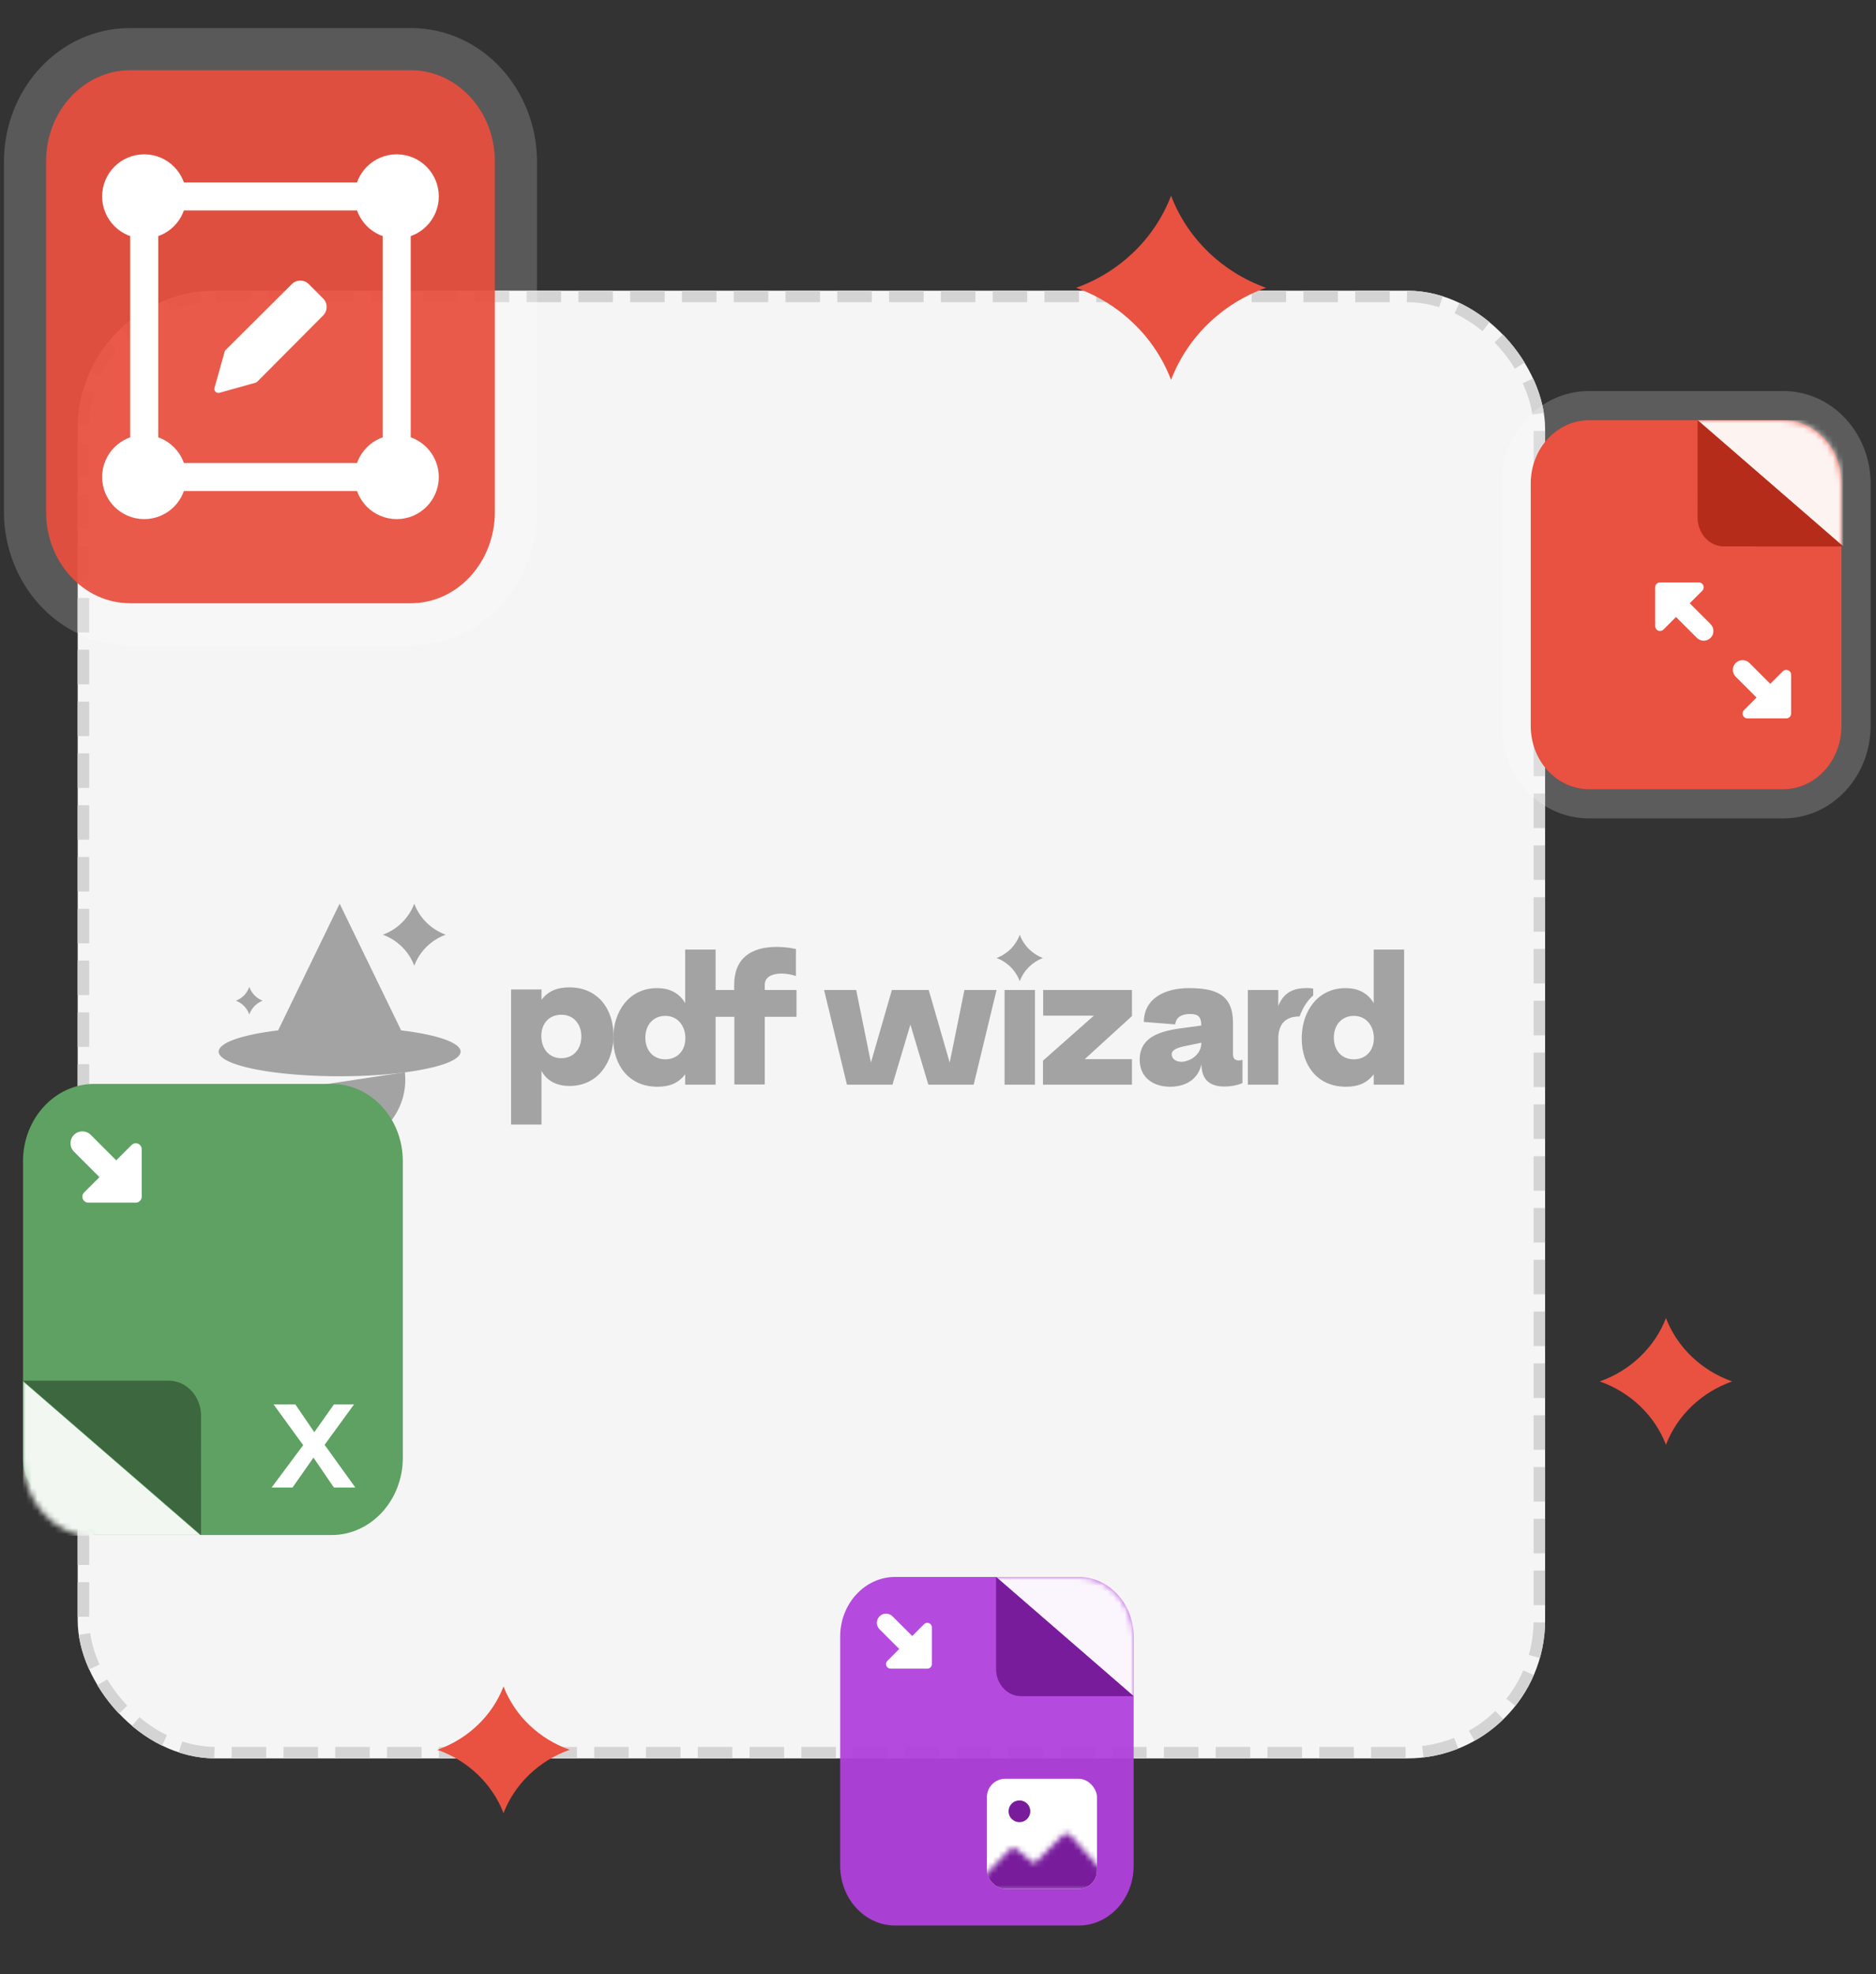 <svg width="326" height="343" viewBox="0 0 326 343" fill="none" xmlns="http://www.w3.org/2000/svg">
<rect x="0" y="0" width="326" height="343" fill="#333333" stroke="none"/>
<g clip-path="url(#clip0_5671_11294)">
<path d="M8.5 57C8.5 50.373 13.873 45 20.5 45H261.5C268.127 45 273.5 50.373 273.5 57V299C273.5 305.627 268.127 311 261.5 311H20.5C13.873 311 8.5 305.627 8.5 299V57Z" fill="#F5F5F5"/>
<g clip-path="url(#clip1_5671_11294)">
<path d="M80.04 182.702C80.04 184.037 77.037 185.23 72.329 186.014C71.764 186.11 71.175 186.198 70.562 186.282C70.527 186.287 70.492 186.29 70.454 186.296C67.166 186.73 63.239 186.985 59.02 186.985C54.8 186.985 50.79 186.724 47.478 186.282C41.767 185.516 38 184.198 38 182.702C38 181.131 42.148 179.756 48.331 179.011L59.02 157L69.709 179.011C75.892 179.757 80.04 181.131 80.04 182.702Z" fill="#A3A3A3"/>
<path d="M47.404 189.759C48.43 195.122 53.146 199.176 58.815 199.176C65.23 199.176 70.43 193.983 70.43 187.573C70.43 187.136 70.405 186.705 70.357 186.282L47.404 189.759Z" fill="#A3A3A3"/>
<path d="M71.987 157C72.922 159.497 74.918 161.468 77.447 162.391C74.918 163.315 72.922 165.286 71.987 167.783C71.052 165.286 69.056 163.315 66.527 162.391C69.056 161.468 71.052 159.497 71.987 157Z" fill="#A3A3A3"/>
<path d="M43.323 171.468C43.722 172.576 44.57 173.447 45.644 173.857C44.568 174.267 43.722 175.14 43.323 176.245C42.925 175.138 42.077 174.267 41.003 173.857C42.079 173.447 42.925 172.576 43.323 171.468Z" fill="#A3A3A3"/>
</g>
<path d="M238.713 164.972V174.294C237.698 172.489 235.926 171.668 233.857 171.668C231.404 171.668 229.498 172.677 228.201 174.271C227.627 174.975 227.173 175.796 226.843 176.695C226.423 177.84 226.208 179.111 226.208 180.433C226.208 185.161 228.999 188.804 233.857 188.804C235.858 188.804 237.467 188.278 238.713 186.638V188.443H244V164.972H238.713ZM235.268 184.043C233.069 184.043 231.788 182.403 231.788 180.27C231.788 178.137 233.1 176.493 235.268 176.493C237.436 176.493 238.746 178.267 238.746 180.367C238.746 182.467 237.403 184.043 235.268 184.043Z" fill="#A3A3A3"/>
<path d="M98.954 171.538C96.953 171.538 95.311 172.095 94.097 173.704V171.899H88.811V195.37H94.097V186.046C95.082 187.884 96.887 188.672 98.954 188.672C103.878 188.672 106.603 184.602 106.603 179.907C106.603 175.212 103.814 171.538 98.954 171.538ZM97.543 183.847C95.311 183.847 94.064 182.075 94.064 179.973C94.064 177.871 95.377 176.297 97.543 176.297C99.709 176.297 101.023 177.939 101.023 180.072C101.023 182.205 99.709 183.847 97.543 183.847Z" fill="#A3A3A3"/>
<path d="M119.07 164.972V174.294C118.051 172.489 116.279 171.668 114.212 171.668C109.288 171.668 106.563 175.738 106.563 180.433C106.563 185.128 109.352 188.804 114.212 188.804C116.213 188.804 117.822 188.278 119.07 186.638V188.443H124.355V164.972H119.07ZM115.623 184.043C113.424 184.043 112.143 182.403 112.143 180.27C112.143 178.137 113.457 176.493 115.623 176.493C117.789 176.493 119.103 178.267 119.103 180.367C119.103 182.467 117.756 184.043 115.623 184.043Z" fill="#A3A3A3"/>
<path d="M132.896 188.41H127.611V176.658H124.23V171.996H127.578V171.142C127.578 166.414 130.565 164.512 134.996 164.512C136.079 164.512 137.228 164.644 138.311 164.873V169.568C137.457 169.273 136.539 169.141 135.751 169.141C134.503 169.141 132.896 169.568 132.896 171.078V171.998H138.41V176.66H132.896V188.412V188.41Z" fill="#A3A3A3"/>
<path d="M147.175 188.443L143.202 171.996H148.784L151.344 184.602L154.987 171.996H161.388L165.033 184.602L167.593 171.996H173.173L169.202 188.443H161.322L158.205 178.003L155.086 188.443H147.175Z" fill="#A3A3A3"/>
<path d="M179.851 171.996H174.566V188.443H179.851V171.996Z" fill="#A3A3A3"/>
<path d="M181.243 188.443V184.274L190.074 176.46H181.276V171.996H196.704V176.526L188.498 184.01H196.704V188.443H181.243Z" fill="#A3A3A3"/>
<path d="M215.316 184.241C214.462 184.241 214.266 183.748 214.266 183.092V177.741C214.266 172.784 211.31 171.668 206.551 171.668C202.71 171.668 198.803 173.277 198.77 177.545L204.22 177.972C204.385 176.625 205.468 176.165 206.813 176.165C208.29 176.165 208.75 176.724 208.75 178.168L206.386 178.496C202.677 178.956 198.048 179.612 198.048 184.109C198.048 187.162 200.346 188.804 203.333 188.804C206.025 188.804 208.224 187.523 208.783 184.864C208.783 187.457 210.097 188.771 212.787 188.771C213.839 188.771 214.922 188.575 215.906 188.181V184.109C215.71 184.208 215.479 184.241 215.316 184.241ZM208.75 181.417C208.684 182.797 207.502 183.946 206.322 184.274C205.992 184.406 205.631 184.47 205.303 184.47C204.482 184.47 203.76 184.076 203.63 183.387C203.399 182.304 204.909 181.943 206.223 181.681L208.75 181.155V181.417Z" fill="#A3A3A3"/>
<path d="M228.202 171.767V172.945C227.458 173.58 226.525 174.696 225.838 176.594C225.793 176.594 225.75 176.594 225.708 176.594C222.884 176.627 222.129 178.498 222.129 180.501V188.445H216.844V171.996H222.129V174.787C222.884 172.883 224.229 171.701 226.855 171.668C227.249 171.635 227.742 171.668 228.202 171.767Z" fill="#A3A3A3"/>
<path d="M177.208 162.406C177.899 164.275 179.374 165.75 181.243 166.441C179.374 167.132 177.899 168.607 177.208 170.476C176.517 168.607 175.042 167.132 173.173 166.441C175.042 165.75 176.517 164.275 177.208 162.406Z" fill="#A3A3A3"/>
</g>
<rect x="14.5" y="51.5" width="253" height="253" rx="23" stroke="#D4D4D4" stroke-width="2" stroke-dasharray="6 3"/>
<path d="M289.5 229C291.469 234.095 295.673 238.116 301 240C295.673 241.884 291.469 245.905 289.5 251C287.531 245.905 283.327 241.884 278 240C283.327 238.116 287.531 234.095 289.5 229Z" fill="#E95140"/>
<path d="M87.5 293C89.469 298.095 93.673 302.116 99 304C93.673 305.884 89.469 309.905 87.5 315C85.531 309.905 81.327 305.884 76 304C81.327 302.116 85.531 298.095 87.5 293Z" fill="#E95140"/>
<path d="M203.5 34C206.325 41.411 212.357 47.26 220 50C212.357 52.74 206.325 58.589 203.5 66C200.675 58.589 194.643 52.74 187 50C194.643 47.26 200.675 41.411 203.5 34Z" fill="#E95140"/>
<g opacity="0.94">
<path d="M22.625 104.813L71.375 104.813C79.452 104.813 86 97.703 86 88.934L86 28.066C86 19.297 79.452 12.188 71.375 12.188L22.625 12.188C14.548 12.188 8 19.297 8 28.066L8 88.934C8 97.703 14.548 104.813 22.625 104.813Z" fill="#E95140"/>
<path d="M22.625 108.469C12.251 108.469 4.344 99.433 4.344 88.934L4.344 28.066C4.344 17.567 12.251 8.531 22.625 8.531L71.375 8.531C81.749 8.531 89.656 17.567 89.656 28.066L89.656 88.934C89.656 99.433 81.749 108.469 71.375 108.469L22.625 108.469Z" stroke="white" stroke-opacity="0.2" stroke-width="7.312"/>
</g>
<rect x="25.062" y="34.125" width="43.875" height="48.75" stroke="white" stroke-width="4.875"/>
<circle cx="68.938" cy="34.125" r="6.094" fill="white" stroke="white" stroke-width="2.438"/>
<circle cx="68.938" cy="82.875" r="6.094" fill="white" stroke="white" stroke-width="2.438"/>
<circle cx="25.062" cy="34.125" r="6.094" fill="white" stroke="white" stroke-width="2.438"/>
<circle cx="25.062" cy="82.875" r="6.094" fill="white" stroke="white" stroke-width="2.438"/>
<path d="M52.187 48.75C51.908 48.75 51.633 48.806 51.376 48.914C51.121 49.021 50.889 49.178 50.695 49.375L39.212 60.803C39.127 60.888 39.065 60.993 39.032 61.109L37.276 67.382C37.208 67.625 37.276 67.885 37.454 68.063C37.632 68.241 37.892 68.309 38.135 68.242L44.408 66.485C44.524 66.453 44.629 66.391 44.714 66.305L56.142 54.822L56.144 54.82C56.339 54.626 56.494 54.396 56.599 54.142C56.706 53.887 56.76 53.614 56.76 53.337C56.76 53.062 56.706 52.788 56.599 52.533C56.494 52.279 56.339 52.049 56.144 51.855L56.142 51.853L53.68 49.377C53.485 49.179 53.254 49.021 52.998 48.914C52.741 48.806 52.465 48.75 52.187 48.75Z" fill="white"/>
<path d="M309.875 73H276.125C270.533 73 266 77.922 266 83.993V126.132C266 132.203 270.533 137.125 276.125 137.125H309.875C315.467 137.125 320 132.203 320 126.132V83.993C320 77.922 315.467 73 309.875 73Z" fill="#E95140"/>
<path d="M309.875 70.469C317.057 70.469 322.531 76.724 322.531 83.993V126.132C322.531 133.401 317.057 139.656 309.875 139.656H276.125C268.943 139.656 263.469 133.401 263.469 126.132V83.993C263.469 76.724 268.943 70.469 276.125 70.469H309.875Z" stroke="white" stroke-opacity="0.2" stroke-width="5.062"/>
<mask id="mask0_5671_11294" style="mask-type:alpha" maskUnits="userSpaceOnUse" x="266" y="73" width="54" height="65">
<path d="M309.875 73H276.125C270.533 73 266 77.922 266 83.994V126.136C266 132.208 270.533 137.13 276.125 137.13H309.875C315.467 137.13 320 132.208 320 126.136V83.994C320 77.922 315.467 73 309.875 73Z" fill="#E95140"/>
</mask>
<g mask="url(#mask0_5671_11294)">
<path d="M320.312 94.938L295 73H320.312V94.938Z" fill="#FDF3F1"/>
</g>
<path fill-rule="evenodd" clip-rule="evenodd" d="M304.006 115.182C303.347 114.523 302.278 114.523 301.619 115.182C300.96 115.841 300.96 116.909 301.619 117.568L305.241 121.19L303.06 123.372C302.818 123.613 302.746 123.976 302.877 124.292C303.007 124.607 303.315 124.812 303.656 124.812L310.406 124.812C310.872 124.812 311.25 124.435 311.25 123.969L311.25 117.219C311.25 116.878 311.044 116.57 310.729 116.439C310.414 116.309 310.051 116.381 309.81 116.622L307.628 118.804L304.006 115.182Z" fill="white"/>
<path fill-rule="evenodd" clip-rule="evenodd" d="M294.869 110.818C295.528 111.477 296.597 111.477 297.256 110.818C297.915 110.159 297.915 109.091 297.256 108.432L293.634 104.81L295.815 102.628C296.057 102.387 296.129 102.024 295.998 101.708C295.868 101.393 295.56 101.188 295.219 101.188L288.469 101.188C288.003 101.188 287.625 101.565 287.625 102.031L287.625 108.781C287.625 109.122 287.831 109.43 288.146 109.561C288.461 109.691 288.824 109.619 289.065 109.378L291.247 107.196L294.869 110.818Z" fill="white"/>
<path d="M295 73L320.312 94.938L299.587 94.935C296.981 94.935 294.898 92.571 295.004 89.733L295 73Z" fill="#B52D1A"/>
<path opacity="0.94" d="M187.438 273.969H155.562C150.281 273.969 146 278.617 146 284.351V324.149C146 329.883 150.281 334.531 155.562 334.531H187.438C192.719 334.531 197 329.883 197 324.149V284.351C197 278.617 192.719 273.969 187.438 273.969Z" fill="#B140DD"/>
<mask id="mask1_5671_11294" style="mask-type:alpha" maskUnits="userSpaceOnUse" x="146" y="273" width="51" height="62">
<path d="M187.438 273.969H155.562C150.281 273.969 146 278.617 146 284.351V324.149C146 329.883 150.281 334.531 155.562 334.531H187.438C192.719 334.531 197 329.883 197 324.149V284.351C197 278.617 192.719 273.969 187.438 273.969Z" fill="#F6CAF1"/>
</mask>
<g mask="url(#mask1_5671_11294)">
<path d="M197 294.688L173.094 273.969H197V294.688Z" fill="#FBF6FD"/>
</g>
<path fill-rule="evenodd" clip-rule="evenodd" d="M155.096 280.811C154.473 280.188 153.464 280.188 152.842 280.811C152.219 281.433 152.219 282.442 152.842 283.064L156.263 286.485L154.202 288.546C153.974 288.774 153.906 289.117 154.029 289.414C154.153 289.712 154.443 289.906 154.766 289.906L161.141 289.906C161.581 289.906 161.937 289.549 161.937 289.109L161.937 282.734C161.937 282.412 161.743 282.122 161.446 281.998C161.148 281.875 160.805 281.943 160.577 282.171L158.517 284.231L155.096 280.811Z" fill="white"/>
<path d="M173.094 273.969L197 294.688L177.426 294.685C174.964 294.685 172.998 292.452 173.097 289.772L173.094 273.969Z" fill="#781C9C"/>
<rect x="190.625" y="328.156" width="19.125" height="19.125" rx="3.188" transform="rotate(-180 190.625 328.156)" fill="white"/>
<path d="M177.866 316.432C178.833 316.038 179.296 314.934 178.901 313.968C178.506 313.002 177.403 312.539 176.437 312.933C175.471 313.328 175.007 314.431 175.402 315.398C175.797 316.364 176.9 316.827 177.866 316.432Z" fill="#781C9C"/>
<mask id="mask2_5671_11294" style="mask-type:alpha" maskUnits="userSpaceOnUse" x="168" y="318" width="24" height="11">
<path d="M175.474 321.336L168.312 328.698L191.154 328.698C191.462 328.698 191.715 328.454 191.727 328.146L191.824 325.591C191.83 325.443 191.778 325.298 191.679 325.187L186.097 318.932C185.71 318.498 185.039 318.479 184.628 318.89L180.069 323.449C179.857 323.66 179.518 323.673 179.291 323.478L176.726 321.28C176.359 320.965 175.811 320.99 175.474 321.336Z" fill="#212121"/>
</mask>
<g mask="url(#mask2_5671_11294)">
<rect x="190.625" y="328.156" width="19.125" height="19.125" rx="3.188" transform="rotate(-180 190.625 328.156)" fill="#781C9C"/>
</g>
<path d="M16.375 266.687L57.625 266.687C64.46 266.687 70 260.672 70 253.252L70 201.748C70 194.328 64.46 188.313 57.625 188.313L16.375 188.313C9.541 188.313 4 194.328 4 201.748L4 253.252C4 260.672 11.206 261.518 16.375 266.687Z" fill="#5EA162"/>
<mask id="mask3_5671_11294" style="mask-type:alpha" maskUnits="userSpaceOnUse" x="4" y="188" width="66" height="79">
<path d="M16.375 266.967L57.625 266.967C64.46 266.967 70 260.952 70 253.532L70 202.028C70 194.608 64.46 188.593 57.625 188.593L16.375 188.593C9.541 188.593 4 194.608 4 202.028L4 253.532C4 260.952 9.541 266.967 16.375 266.967Z" fill="#5EA162"/>
</mask>
<g mask="url(#mask3_5671_11294)">
<path d="M4 240L34.938 266.812L4 266.812L4 240Z" fill="#F2F7F2"/>
</g>
<path fill-rule="evenodd" clip-rule="evenodd" d="M15.772 197.166C14.966 196.361 13.661 196.361 12.855 197.166C12.05 197.972 12.05 199.278 12.855 200.083L17.282 204.51L14.616 207.177C14.321 207.472 14.232 207.915 14.392 208.301C14.552 208.686 14.928 208.937 15.345 208.937L23.595 208.937C24.164 208.937 24.626 208.476 24.626 207.906L24.626 199.656C24.626 199.239 24.375 198.863 23.989 198.703C23.604 198.544 23.16 198.632 22.866 198.927L20.199 201.593L15.772 197.166Z" fill="white"/>
<path d="M34.938 266.687L4 239.875L29.332 239.878C32.517 239.878 35.062 242.767 34.933 246.236L34.938 266.687Z" fill="#3C673F"/>
<path d="M56.407 251.016L61.749 258.437H58.024L54.473 253.24L50.834 258.437H47.196L52.682 251.074L47.543 244H51.325L54.617 248.822L58.024 244H61.518L56.407 251.016Z" fill="white"/>
<defs>
<clipPath id="clip0_5671_11294">
<rect x="13.5" y="50.5" width="255" height="255" rx="24" fill="white"/>
</clipPath>
<clipPath id="clip1_5671_11294">
<rect width="42.04" height="42.176" fill="white" transform="translate(38 157)"/>
</clipPath>
</defs>
</svg>
